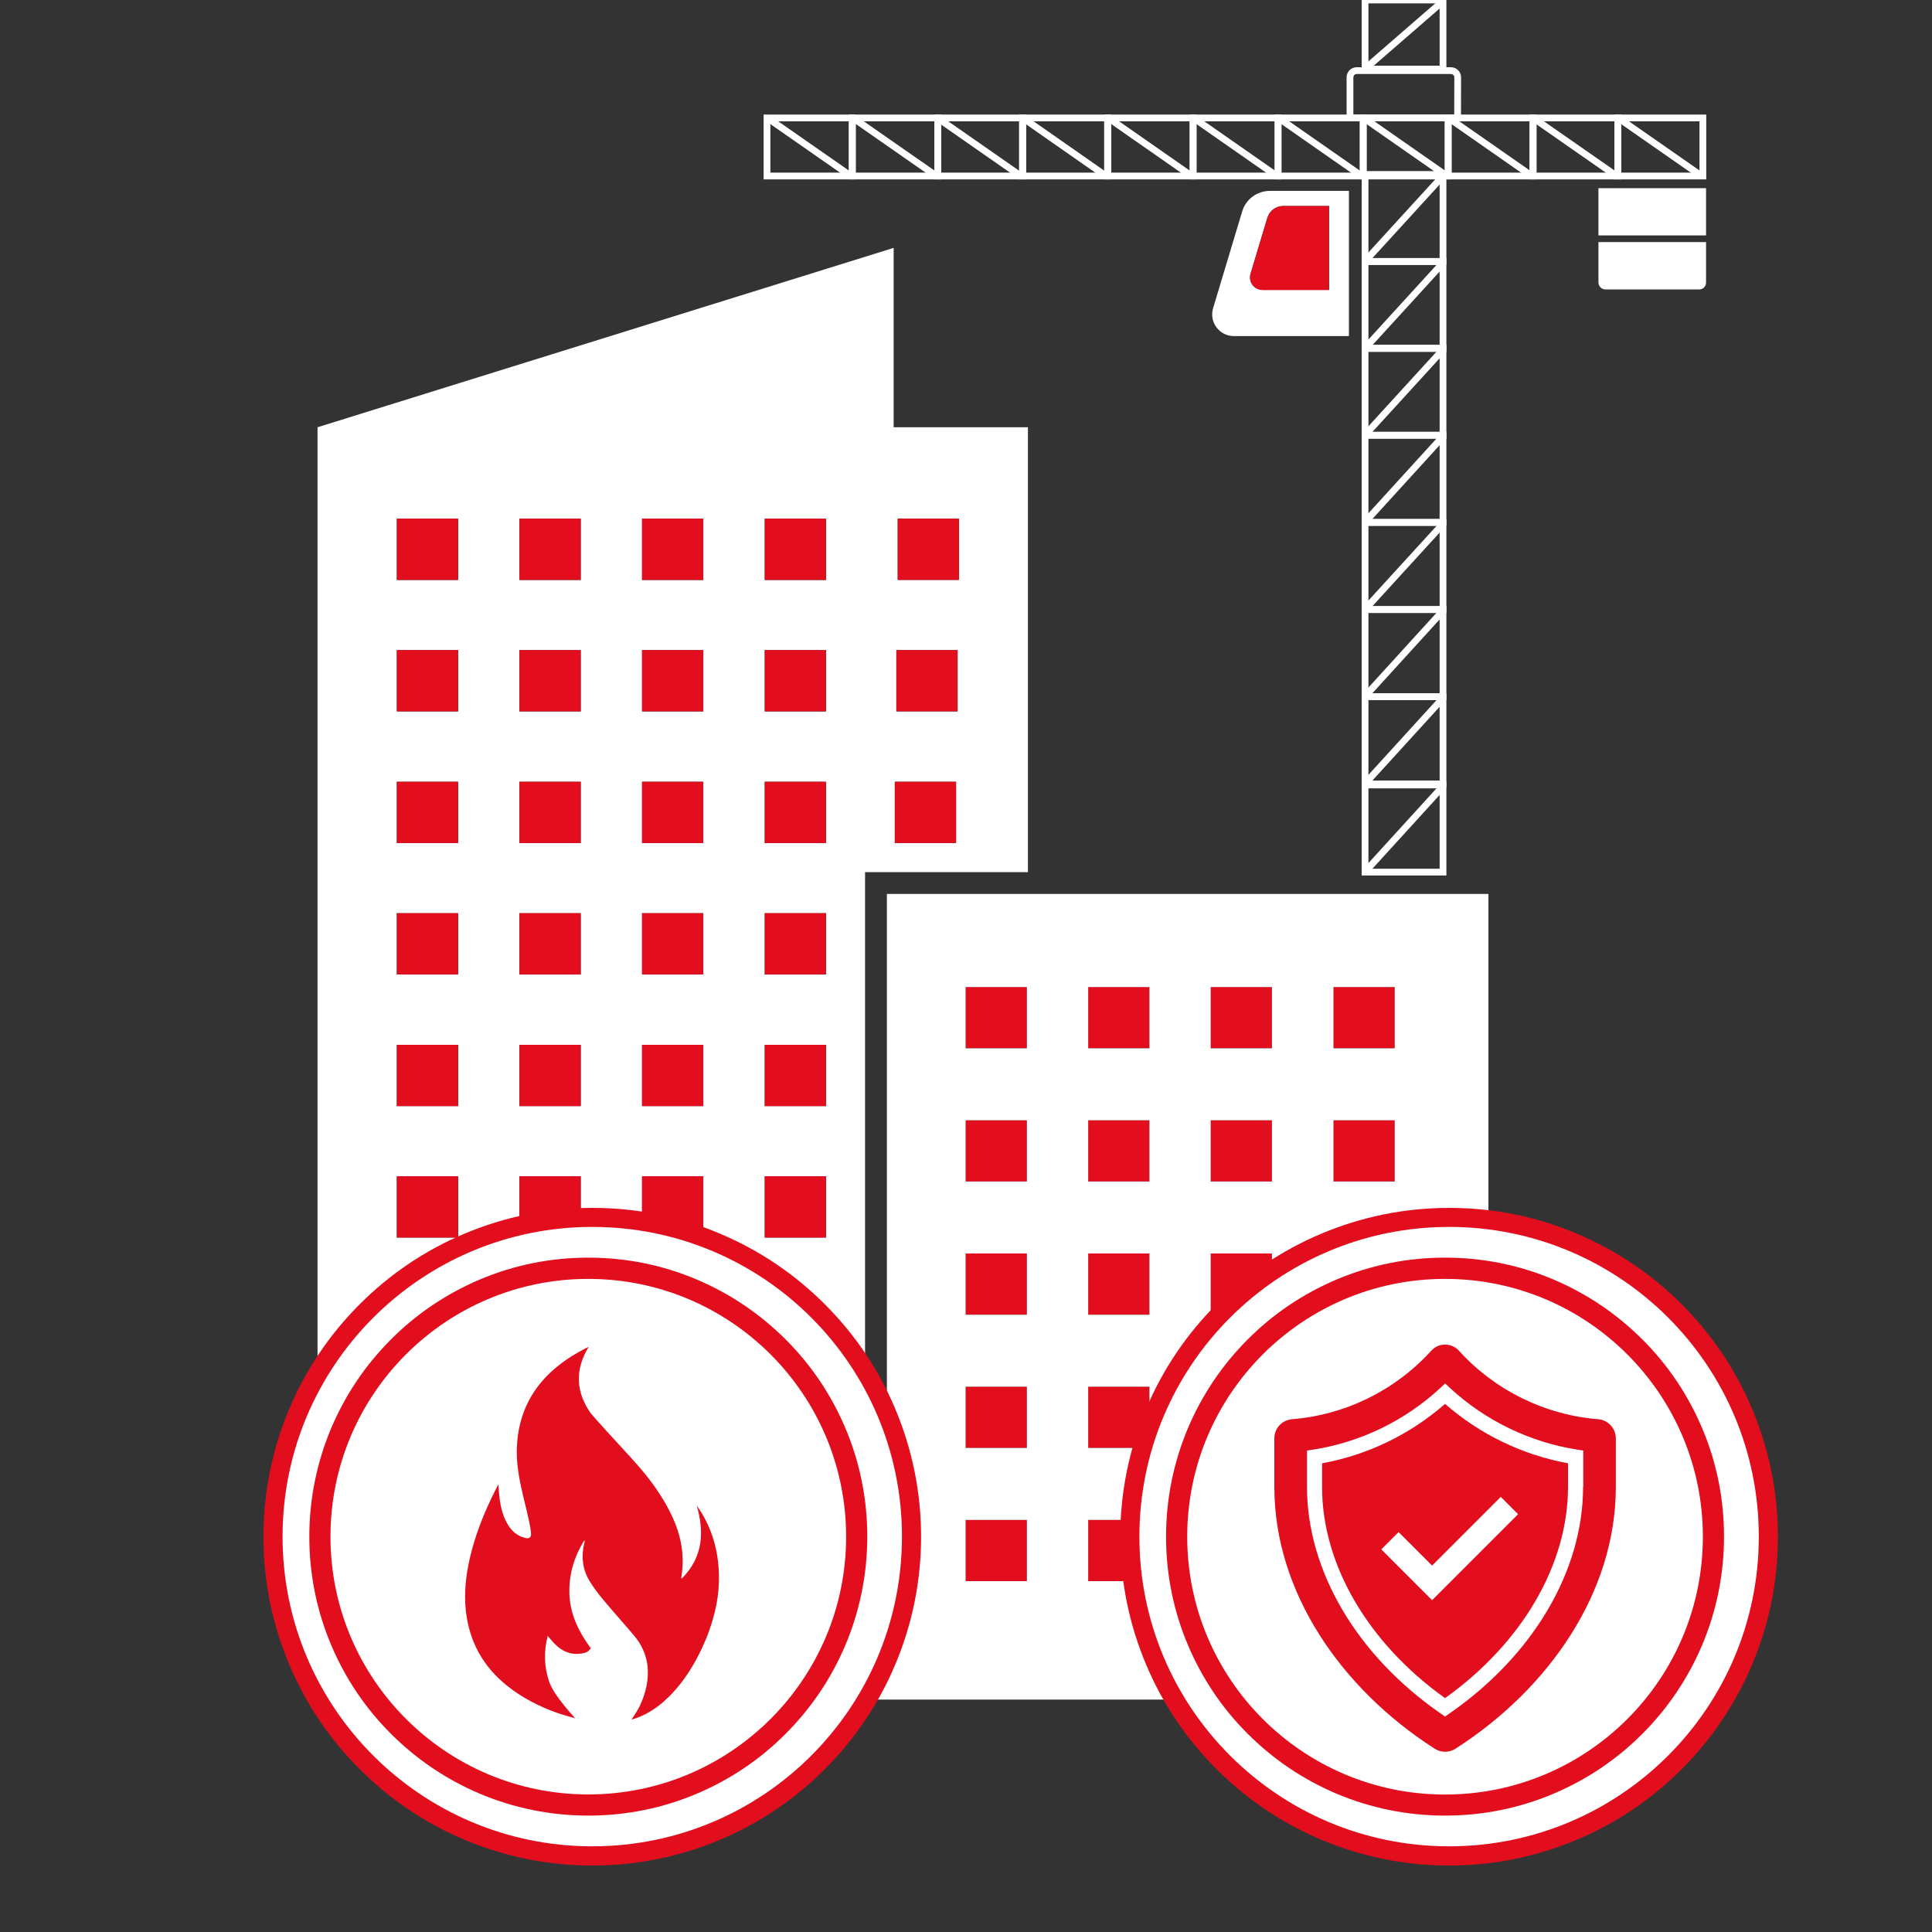 <?xml version="1.0" encoding="utf-8"?>
<!-- Generator: $$$/GeneralStr/196=Adobe Illustrator 27.6.0, SVG Export Plug-In . SVG Version: 6.00 Build 0)  -->
<svg version="1.1" xmlns="http://www.w3.org/2000/svg" xmlns:xlink="http://www.w3.org/1999/xlink" x="0px" y="0px"
	 viewBox="0 0 2000 2000" style="enable-background:new 0 0 2000 2000;" xml:space="preserve">
<rect x="0" y="0" width="2000" height="2000" fill="#333333" stroke="none"/>
<style type="text/css">
	.st0{display:none;}
	.st1{display:inline;fill:#E20E1D;}
	.st2{fill:none;stroke:#FFFFFF;stroke-width:7;stroke-miterlimit:10;}
	.st3{fill:#FFFFFF;}
	.st4{fill:#E20E1D;}
</style>
<g id="Ebene_2" class="st0">
	<rect x="-263.3" y="-97" class="st1" width="2584" height="2359.2"/>
</g>
<g id="Ebene_1">
	<g>
		<polygon class="st2" points="1493.8,811.5 1413.1,811.5 1413.1,721.3 1492.7,721.3 1493.8,721.3 		"/>
		<line class="st2" x1="1414.8" y1="809.3" x2="1492.7" y2="723.8"/>
		<polygon class="st2" points="1493.8,902.8 1413.1,902.8 1413.1,812.6 1492.7,812.6 1493.8,812.6 		"/>
		<line class="st2" x1="1414.8" y1="900.6" x2="1492.7" y2="815.1"/>
		<polygon class="st2" points="1493.8,721.1 1413.1,721.1 1413.1,630.9 1492.7,630.9 1493.8,630.9 		"/>
		<line class="st2" x1="1414.8" y1="718.9" x2="1492.7" y2="633.4"/>
		<polygon class="st2" points="1493.8,631.1 1413.1,631.1 1413.1,540.9 1492.7,540.9 1493.8,540.9 		"/>
		<line class="st2" x1="1414.8" y1="628.8" x2="1492.7" y2="543.5"/>
		<polygon class="st2" points="1493.8,540.7 1413.1,540.7 1413.1,450.5 1492.7,450.5 1493.8,450.5 		"/>
		<line class="st2" x1="1414.8" y1="538.5" x2="1492.7" y2="453"/>
		<polygon class="st2" points="1493.8,450.6 1413.1,450.6 1413.1,360.4 1492.7,360.4 1493.8,360.4 		"/>
		<line class="st2" x1="1414.8" y1="448.4" x2="1492.7" y2="363.1"/>
		<polygon class="st2" points="1493.8,360.8 1413.1,360.8 1413.1,270.6 1492.7,270.6 1493.8,270.6 		"/>
		<line class="st2" x1="1414.8" y1="358.6" x2="1492.7" y2="273.3"/>
		<polygon class="st2" points="1493.8,270.8 1413.1,270.8 1413.1,180.6 1492.7,180.6 1493.8,180.6 		"/>
		<line class="st2" x1="1414.8" y1="268.5" x2="1492.7" y2="183.2"/>
		<polygon class="st2" points="1493.8,71.5 1413.1,71.5 1413.1,0 1492.7,0 1493.8,0 		"/>
		<line class="st2" x1="1414.8" y1="69.7" x2="1492.7" y2="2.1"/>
		<polygon class="st2" points="1146.9,182.2 1146.9,122.1 1235,122.1 1235,181.4 1235,182.2 		"/>
		<line class="st2" x1="1149.1" y1="123.3" x2="1232.4" y2="181.4"/>
		<polygon class="st2" points="1058.4,182.2 1058.4,122.1 1146.5,122.1 1146.5,181.4 1146.5,182.2 		"/>
		<line class="st2" x1="1060.6" y1="123.3" x2="1143.8" y2="181.4"/>
		<line class="st2" x1="972.2" y1="123.3" x2="1055.6" y2="181.4"/>
		<polygon class="st2" points="1235.2,182.2 1235.2,122.1 1323.1,122.1 1323.1,181.4 1323.1,182.2 		"/>
		<polygon class="st2" points="882.5,182.2 882.5,122.1 970.7,122.1 970.7,181.4 970.7,182.2 		"/>
		<line class="st2" x1="884.8" y1="123.3" x2="968.2" y2="181.4"/>
		<polygon class="st2" points="794,182.2 794,122.1 882.1,122.1 882.1,181.4 882.1,182.2 		"/>
		<line class="st2" x1="796.2" y1="123.3" x2="879.6" y2="181.4"/>
		<polygon class="st2" points="970.8,182.2 970.8,122.1 1058.8,122.1 1058.8,181.4 1058.8,182.2 		"/>
		<line class="st2" x1="1237.3" y1="123.3" x2="1320.6" y2="181.4"/>
		<polygon class="st2" points="1323,182.2 1323,122.1 1411.1,122.1 1411.1,181.4 1411.1,182.2 		"/>
		<line class="st2" x1="1325.2" y1="123.3" x2="1408.5" y2="181.4"/>
		<polygon class="st2" points="1411.3,182.2 1411.3,122.1 1499.2,122.1 1499.2,181.4 1499.2,182.2 		"/>
		<line class="st2" x1="1413.4" y1="123.3" x2="1496.7" y2="181.4"/>
		<polygon class="st2" points="1499.1,182.2 1499.1,122.1 1587.2,122.1 1587.2,181.4 1587.2,182.2 		"/>
		<line class="st2" x1="1501.3" y1="123.3" x2="1584.6" y2="181.4"/>
		<polygon class="st2" points="1586.8,182.2 1586.8,122.1 1674.8,122.1 1674.8,181.4 1674.8,182.2 		"/>
		<line class="st2" x1="1588.9" y1="123.3" x2="1672.3" y2="181.4"/>
		<polygon class="st2" points="1674.7,182.2 1674.7,122.1 1762.8,122.1 1762.8,181.4 1762.8,182.2 		"/>
		<line class="st2" x1="1676.9" y1="123.3" x2="1760.3" y2="181.4"/>
		<path class="st2" d="M1508.9,122.1h-111.4v-42c0-3.9,3.1-7,7-7h97.5c3.9,0,7,3.1,7,7L1508.9,122.1L1508.9,122.1z"/>
		<rect x="1654.7" y="194.8" class="st3" width="111.4" height="48.9"/>
		<path class="st3" d="M1654.7,250.6h111.4v42c0,3.9-3.1,7-7,7H1662c-4,0-7.3-3.2-7.3-7.3V250.6L1654.7,250.6z"/>
	</g>
	<g>
		<path class="st3" d="M1314.6,197.6c-13.2,0-25,8.6-28.7,21.3L1255.8,319c-4.3,14.4,6.4,28.9,21.5,28.9h119.1V197.6H1314.6z
			 M1375.7,300.1H1307c-8.6,0-14.9-8.4-12.4-16.7l17.4-57.9c2.2-7.4,8.9-12.3,16.6-12.3h47.3v86.9H1375.7z"/>
		<path class="st4" d="M1311.9,225.6l-17.4,57.9c-2.5,8.4,3.8,16.7,12.4,16.7h68.7v-86.9h-47.3
			C1320.8,213.2,1314.1,218.2,1311.9,225.6z"/>
	</g>
	<g>
		<path class="st3" d="M906.8,902.8h11.3h146V442.3h-139V256.6L328.7,442.3V1629h566.8V902.8H906.8z M929.3,536.9h63.4v63.4h-63.4
			V536.9z M927.9,673h63.4v63.4h-63.4V673z M926.3,809.3h63.4v63.4h-63.4V809.3z M474.3,1553.4h-63.4V1490h63.4V1553.4z
			 M474.3,1417.3h-63.4v-63.4h63.4V1417.3z M474.3,1281.1h-63.4v-63.4h63.4V1281.1z M474.3,1145h-63.4v-63.4h63.4V1145z
			 M474.3,1008.8h-63.4v-63.4h63.4V1008.8z M474.3,872.7h-63.4v-63.4h63.4V872.7z M474.3,736.5h-63.4V673h63.4V736.5z M474.3,600.4
			h-63.4V537h63.4V600.4z M601.2,1553.4h-63.4V1490h63.4V1553.4z M601.2,1417.3h-63.4v-63.4h63.4V1417.3z M601.2,1281.1h-63.4v-63.4
			h63.4V1281.1z M601.2,1145h-63.4v-63.4h63.4V1145z M601.2,1008.8h-63.4v-63.4h63.4V1008.8z M601.2,872.7h-63.4v-63.4h63.4V872.7z
			 M601.2,736.5h-63.4V673h63.4V736.5z M601.2,600.4h-63.4V537h63.4V600.4z M728.1,1553.4h-63.4V1490h63.4V1553.4z M728.1,1417.3
			h-63.4v-63.4h63.4V1417.3z M728.1,1281.1h-63.4v-63.4h63.4V1281.1z M728.1,1145h-63.4v-63.4h63.4V1145z M728.1,1008.8h-63.4v-63.4
			h63.4V1008.8z M728.1,872.7h-63.4v-63.4h63.4V872.7z M728.1,736.5h-63.4V673h63.4V736.5z M728.1,600.4h-63.4V537h63.4V600.4z
			 M855.1,1553.4h-63.4V1490h63.4V1553.4z M855.1,1417.3h-63.4v-63.4h63.4V1417.3z M855.1,1281.1h-63.4v-63.4h63.4V1281.1z
			 M855.1,1145h-63.4v-63.4h63.4V1145z M855.1,1008.8h-63.4v-63.4h63.4V1008.8z M855.1,872.7h-63.4v-63.4h63.4V872.7z M855.1,736.5
			h-63.4V673h63.4V736.5z M855.1,600.4h-63.4V537h63.4V600.4z"/>
		<rect x="664.6" y="945.3" class="st4" width="63.4" height="63.4"/>
		<rect x="664.6" y="809.3" class="st4" width="63.4" height="63.4"/>
		<rect x="664.6" y="1081.6" class="st4" width="63.4" height="63.4"/>
		<rect x="537.7" y="673" class="st4" width="63.4" height="63.4"/>
		<rect x="537.7" y="536.9" class="st4" width="63.4" height="63.4"/>
		<rect x="664.6" y="673" class="st4" width="63.4" height="63.4"/>
		<rect x="791.6" y="536.9" class="st4" width="63.4" height="63.4"/>
		<rect x="664.6" y="536.9" class="st4" width="63.4" height="63.4"/>
		<rect x="791.6" y="673" class="st4" width="63.4" height="63.4"/>
		<rect x="791.6" y="809.3" class="st4" width="63.4" height="63.4"/>
		<rect x="791.6" y="1081.6" class="st4" width="63.4" height="63.4"/>
		<rect x="791.6" y="1217.7" class="st4" width="63.4" height="63.4"/>
		<rect x="791.6" y="945.3" class="st4" width="63.4" height="63.4"/>
		<rect x="410.7" y="945.3" class="st4" width="63.4" height="63.4"/>
		<rect x="926.3" y="809.3" class="st4" width="63.4" height="63.4"/>
		<rect x="410.7" y="1081.6" class="st4" width="63.4" height="63.4"/>
		<rect x="927.9" y="673" class="st4" width="63.4" height="63.4"/>
		<rect x="929.3" y="536.9" class="st4" width="63.4" height="63.4"/>
		<rect x="537.7" y="809.3" class="st4" width="63.4" height="63.4"/>
		<rect x="537.7" y="1081.6" class="st4" width="63.4" height="63.4"/>
		<rect x="537.7" y="945.3" class="st4" width="63.4" height="63.4"/>
		<rect x="410.7" y="536.9" class="st4" width="63.4" height="63.4"/>
		<rect x="410.7" y="809.3" class="st4" width="63.4" height="63.4"/>
		<rect x="410.7" y="673" class="st4" width="63.4" height="63.4"/>
		<rect x="1253.3" y="1297.5" class="st4" width="63.4" height="63.4"/>
		<rect x="1126.4" y="1021.8" class="st4" width="63.4" height="63.4"/>
		<rect x="1253.3" y="1573.3" class="st4" width="63.4" height="63.4"/>
		<rect x="1253.3" y="1159.6" class="st4" width="63.4" height="63.4"/>
		<rect x="1253.3" y="1435.4" class="st4" width="63.4" height="63.4"/>
		<rect x="1126.4" y="1297.5" class="st4" width="63.4" height="63.4"/>
		<rect x="1126.4" y="1435.4" class="st4" width="63.4" height="63.4"/>
		<rect x="1126.4" y="1159.6" class="st4" width="63.4" height="63.4"/>
		<rect x="1380.3" y="1159.6" class="st4" width="63.4" height="63.4"/>
		<rect x="1380.3" y="1021.8" class="st4" width="63.4" height="63.4"/>
		<rect x="1253.3" y="1021.8" class="st4" width="63.4" height="63.4"/>
		<rect x="1380.3" y="1435.4" class="st4" width="63.4" height="63.4"/>
		<rect x="1380.3" y="1573.3" class="st4" width="63.4" height="63.4"/>
		<rect x="1380.3" y="1297.5" class="st4" width="63.4" height="63.4"/>
		<rect x="918.1" y="1629" class="st4" width="1" height="83.4"/>
		<rect x="999.4" y="1159.6" class="st4" width="63.4" height="63.4"/>
		<rect x="999.4" y="1297.5" class="st4" width="63.4" height="63.4"/>
		<rect x="999.4" y="1573.3" class="st4" width="63.4" height="63.4"/>
		<rect x="999.4" y="1021.8" class="st4" width="63.4" height="63.4"/>
		<rect x="1126.4" y="1573.3" class="st4" width="63.4" height="63.4"/>
		<rect x="999.4" y="1435.4" class="st4" width="63.4" height="63.4"/>
		<path class="st3" d="M1540.8,1712.4v-787h-31.9h-444.6H918.1V1629h1v83.4h-1v0.7h-22.7v-0.7h-16.6v47h709.7v-47H1540.8z
			 M1063,1636.8h-63.4v-63.4h63.4V1636.8z M1063,1498.9h-63.4v-63.4h63.4V1498.9z M1063,1361h-63.4v-63.4h63.4V1361z M1063,1223.1
			h-63.4v-63.4h63.4V1223.1z M1063,1085.2h-63.4v-63.4h63.4V1085.2z M1189.9,1636.8h-63.4v-63.4h63.4V1636.8z M1189.9,1498.9h-63.4
			v-63.4h63.4V1498.9z M1189.9,1361h-63.4v-63.4h63.4V1361z M1189.9,1223.1h-63.4v-63.4h63.4V1223.1z M1189.9,1085.2h-63.4v-63.4
			h63.4V1085.2z M1316.7,1636.8h-63.4v-63.4h63.4V1636.8z M1316.7,1498.9h-63.4v-63.4h63.4V1498.9z M1316.7,1361h-63.4v-63.4h63.4
			V1361z M1316.7,1223.1h-63.4v-63.4h63.4V1223.1z M1316.7,1085.2h-63.4v-63.4h63.4V1085.2z M1443.8,1636.8h-63.4v-63.4h63.4V1636.8
			z M1443.8,1498.9h-63.4v-63.4h63.4V1498.9z M1443.8,1361h-63.4v-63.4h63.4V1361z M1443.8,1223.1h-63.4v-63.4h63.4V1223.1z
			 M1443.8,1085.2h-63.4v-63.4h63.4V1085.2z"/>
		<rect x="410.7" y="1217.7" class="st4" width="63.4" height="63.4"/>
		<rect x="537.7" y="1217.7" class="st4" width="63.4" height="63.4"/>
		<rect x="664.6" y="1217.7" class="st4" width="63.4" height="63.4"/>
		<rect x="791.6" y="1353.7" class="st4" width="63.4" height="63.4"/>
		<rect x="410.7" y="1353.7" class="st4" width="63.4" height="63.4"/>
		<rect x="537.7" y="1353.7" class="st4" width="63.4" height="63.4"/>
		<rect x="664.6" y="1353.7" class="st4" width="63.4" height="63.4"/>
		<rect x="791.6" y="1490" class="st4" width="63.4" height="63.4"/>
		<rect x="410.7" y="1490" class="st4" width="63.4" height="63.4"/>
		<rect x="537.7" y="1490" class="st4" width="63.4" height="63.4"/>
		<rect x="664.6" y="1490" class="st4" width="63.4" height="63.4"/>
		<rect x="895.4" y="1629" class="st4" width="22.7" height="83.4"/>
		<rect x="895.4" y="1712.4" class="st4" width="22.7" height="0.7"/>
	</g>
	<g>
		<g>
			<path class="st3" d="M613.1,1921.1c-88.2,0-171.2-34.4-233.7-96.8c-62.3-62.3-96.8-145.3-96.8-233.7
				c0-88.4,34.4-171.2,96.8-233.7c62.3-62.3,145.3-96.8,233.7-96.8s171.2,34.4,233.7,96.8c62.3,62.3,96.8,145.3,96.8,233.7
				c0,88.4-34.4,171.2-96.8,233.7C784.5,1886.8,701.4,1921.1,613.1,1921.1z"/>
			<path class="st4" d="M613.1,1270.1c177.2,0,320.6,143.5,320.6,320.6s-143.5,320.6-320.6,320.6s-320.6-143.5-320.6-320.6
				S436.2,1270.1,613.1,1270.1 M613.1,1250.4c-45.9,0-90.5,9.1-132.5,26.8c-40.6,17.1-77,41.7-108.2,72.9
				c-31.3,31.3-55.8,67.7-72.9,108.2c-17.7,42-26.8,86.6-26.8,132.5c0,45.9,9.1,90.5,26.8,132.5c17.1,40.6,41.7,77,72.9,108.2
				c31.3,31.3,67.7,55.8,108.2,72.9c42,17.7,86.6,26.8,132.5,26.8s90.5-9.1,132.5-26.8c40.6-17.1,77-41.7,108.2-72.9
				c31.3-31.3,55.8-67.7,72.9-108.2c17.7-42,26.8-86.6,26.8-132.5c0-45.9-9.1-90.5-26.8-132.5c-17.1-40.6-41.7-77-72.9-108.2
				c-31.3-31.3-67.7-55.8-108.2-72.9C703.7,1259.3,659.1,1250.4,613.1,1250.4L613.1,1250.4z"/>
		</g>
		<g>
			<path class="st3" d="M609,1868.4c-74.2,0-144-28.8-196.4-81.4c-52.5-52.5-81.4-122.3-81.4-196.4c0-74.2,28.8-144,81.4-196.4
				s122.3-81.4,196.4-81.4s144,28.8,196.4,81.4c52.5,52.5,81.4,122.3,81.4,196.4c0,74.2-28.8,144-81.4,196.4
				C752.9,1839.5,683.2,1868.4,609,1868.4z"/>
			<path class="st4" d="M609,1323.9c147.3,0,266.9,119.5,266.9,266.9S756.3,1857.6,609,1857.6s-266.9-119.5-266.9-266.9
				S461.6,1323.9,609,1323.9 M609,1301.9c-38.9,0-76.8,7.6-112.4,22.7c-34.4,14.6-65.3,35.3-91.8,61.9
				c-26.5,26.5-47.3,57.4-61.9,91.8c-15,35.6-22.7,73.5-22.7,112.4s7.6,76.8,22.7,112.4c14.6,34.4,35.3,65.3,61.9,91.8
				c26.5,26.5,57.4,47.3,91.8,61.9c35.6,15,73.5,22.7,112.4,22.7s76.8-7.6,112.4-22.7c34.4-14.6,65.3-35.3,91.8-61.9
				c26.5-26.5,47.3-57.4,61.9-91.8c15-35.6,22.7-73.5,22.7-112.4c0-38.9-7.6-76.8-22.7-112.4c-14.6-34.4-35.3-65.3-61.9-91.8
				c-26.6-26.5-57.4-47.3-91.8-61.9C685.8,1309.5,648.1,1301.9,609,1301.9L609,1301.9z"/>
		</g>
		<g id="trUuSq.tif">
			<g>
				<g>
					<path class="st4" d="M618.7,1471.2c12.7,14.3,25.9,28.2,38.6,42.4c13.5,15,25.6,31.1,35,49c10,19,15.8,39.1,14.1,60.8
						c-0.2,3.5-0.7,6.8-1.2,10.3c0.2,0.1,0.5,0.1,0.8,0.2c21.5-21.7,23.4-47.4,15.2-75.5c2.4,3.7,5,7.4,7.1,11.2
						c11.8,21.2,16.5,43.8,15.9,68c-0.5,20.2-5.6,39.1-12.7,57.6c-1.1,2.6-4.7,10.6-5.2,11.8c-7.9,16.5-17.4,32-30,45.5
						c-3.2,3.5-6.7,6.6-10.3,9.9c-1.2,1.1-6.2,5-7.6,5.9c-7.6,5.2-15.8,9.4-24.6,11.8c2.7-4.5,5.9-8.7,8.2-13.5
						c6.7-14,10.2-28.8,8-44.3c-1.7-10.6-6.2-20.3-13.1-28.5c-10.6-12.6-21.7-24.9-32.3-37.6c-5.2-6.2-10.3-12.9-14.5-19.8
						c-7.1-12.1-8.6-25.2-5.3-38.8c0.2-0.8,0.7-2.1,0.2-3.2c-11.1,17.7-16.5,36.7-15.5,57.3c1.2,20.6,10,38.2,22.1,54.6
						c-1.5,2.1-3.3,3.9-6.2,4.7c-12.4,3.2-22.6-0.6-31.3-9.4c-2.4-2.4-4.5-5.2-7.1-8.1c-4.2,16-3.8,31.7,1.4,47.1
						c5.1,15.3,27.1,37.9,27,38.2c-6.4-2-12.9-3.6-19.1-5.8c-18.5-6.6-35.8-15.5-51.2-27.8c-24.9-19.8-39.2-45.6-42.8-77.2
						c-2.1-18.8-0.1-37.3,4.2-55.6c5.6-24,14.7-46.7,25.8-68.8c1.1-2.1,2.1-4.2,3.6-7c0.3,5.2,0.6,9.5,1.2,13.8
						c1.2,10.1,3.6,20,9.1,28.6c4.1,6.5,9.6,11.1,17.3,13c4.3,1.1,6.6-0.5,6.2-4.9c-0.3-4.7-1.4-9.1-2.3-13.7
						c-3.3-15.2-7.6-30.3-10.2-45.6c-3.8-22.3-3-44.5,5-66.1c5.5-14.6,13.9-27.3,24.8-38.2c12.1-12.1,26.4-21.4,42.4-29.3
						c-14.5,23.9-13.3,46.7,2.1,68.8L618.7,1471.2z"/>
				</g>
			</g>
		</g>
	</g>
	<g>
		<g>
			<path class="st3" d="M1500.1,1921.1c-88.2,0-171.2-34.4-233.7-96.8c-62.3-62.3-96.8-145.3-96.8-233.7
				c0-88.4,34.4-171.2,96.8-233.7c62.3-62.3,145.3-96.8,233.7-96.8s171.2,34.4,233.7,96.8c62.3,62.3,96.8,145.3,96.8,233.7
				c0,88.4-34.4,171.2-96.8,233.7C1671.4,1886.8,1588.3,1921.1,1500.1,1921.1z"/>
			<path class="st4" d="M1500.1,1270.1c177.2,0,320.6,143.5,320.6,320.6s-143.5,320.6-320.6,320.6s-320.6-143.5-320.6-320.6
				S1323.1,1270.1,1500.1,1270.1 M1500.1,1250.4c-45.9,0-90.5,9.1-132.5,26.8c-40.6,17.1-77,41.7-108.2,72.9
				c-31.3,31.3-55.8,67.7-72.9,108.2c-17.7,42-26.8,86.6-26.8,132.5c0,45.9,9.1,90.5,26.8,132.5c17.1,40.6,41.7,77,72.9,108.2
				c31.3,31.3,67.7,55.8,108.2,72.9c42,17.7,86.6,26.8,132.5,26.8s90.5-9.1,132.5-26.8c40.6-17.1,77-41.7,108.2-72.9
				c31.3-31.3,55.8-67.7,72.9-108.2c17.7-42,26.8-86.6,26.8-132.5c0-45.9-9.1-90.5-26.8-132.5c-17.1-40.6-41.7-77-72.9-108.2
				c-31.3-31.3-67.7-55.8-108.2-72.9C1590.6,1259.3,1546,1250.4,1500.1,1250.4L1500.1,1250.4z"/>
		</g>
		<g>
			<path class="st3" d="M1495.9,1868.4c-74.2,0-144-28.8-196.4-81.4c-52.5-52.5-81.4-122.3-81.4-196.4c0-74.2,28.8-144,81.4-196.4
				c52.5-52.5,122.3-81.4,196.4-81.4s144,28.8,196.4,81.4c52.5,52.5,81.4,122.3,81.4,196.4c0,74.2-28.8,144-81.4,196.4
				C1639.8,1839.5,1570.1,1868.4,1495.9,1868.4z"/>
			<path class="st4" d="M1495.9,1323.9c147.3,0,266.9,119.5,266.9,266.9s-119.5,266.9-266.9,266.9S1229,1738.1,1229,1590.8
				S1348.5,1323.9,1495.9,1323.9 M1495.9,1301.9c-38.9,0-76.8,7.6-112.4,22.7c-34.4,14.6-65.3,35.3-91.8,61.9
				c-26.5,26.5-47.3,57.4-61.9,91.8c-15,35.6-22.7,73.5-22.7,112.4s7.6,76.8,22.7,112.4c14.6,34.4,35.3,65.3,61.9,91.8
				c26.5,26.5,57.4,47.3,91.8,61.9c35.6,15,73.5,22.7,112.4,22.7s76.8-7.6,112.4-22.7c34.4-14.6,65.3-35.3,91.8-61.9
				c26.5-26.5,47.3-57.4,61.9-91.8c15-35.6,22.7-73.5,22.7-112.4c0-38.9-7.6-76.8-22.7-112.4c-14.6-34.4-35.3-65.3-61.9-91.8
				s-57.4-47.3-91.8-61.9C1572.7,1309.5,1535,1301.9,1495.9,1301.9L1495.9,1301.9z"/>
		</g>
		<g transform="translate(-637 -288)">
			<g>
				<g>
					<g>
						<g>
							<path class="st4" d="M2291.7,1757.2c-55.2-4.4-106.7-29.6-144-70.5c-7-8.2-19.4-9.1-27.5-2c-0.7,0.6-1.4,1.3-2,2
								c-37.3,40.9-88.8,66.1-144,70.5c-10.3,1-18.1,9.6-18,19.9v50.2c0,109.2,69.5,209.1,165.9,270.9c6.6,4.3,15.1,4.3,21.7,0
								c96.4-61.8,165.9-161.7,165.9-270.9v-50.2C2309.7,1766.8,2301.9,1758.1,2291.7,1757.2z M2275.8,1827.3
								c0,86.9-51.8,174.6-138.5,234.6l-4.4,3.1l-4.4-3.1c-86.7-60-138.5-147.7-138.5-234.6v-37.7l6.6-1
								c49-7.7,94.6-29.8,131.1-63.5l5.3-4.9l5.3,4.9c36.5,33.6,82.1,55.7,131.1,63.5l6.6,1V1827.3z"/>
							<path class="st4" d="M2132.9,1741.3c-36.1,31.6-80.1,52.9-127.3,61.5v24.5c0,80.3,47.5,161.6,127.3,218.6
								c79.8-57,127.3-138.3,127.3-218.6v-24.5C2213,1794.1,2169,1772.9,2132.9,1741.3z M2119.5,1944.5l-52.6-52.6l17.9-17.9
								l34.7,34.7l71.1-71.1l17.9,17.9L2119.5,1944.5z"/>
						</g>
					</g>
				</g>
			</g>
		</g>
	</g>
</g>
</svg>
